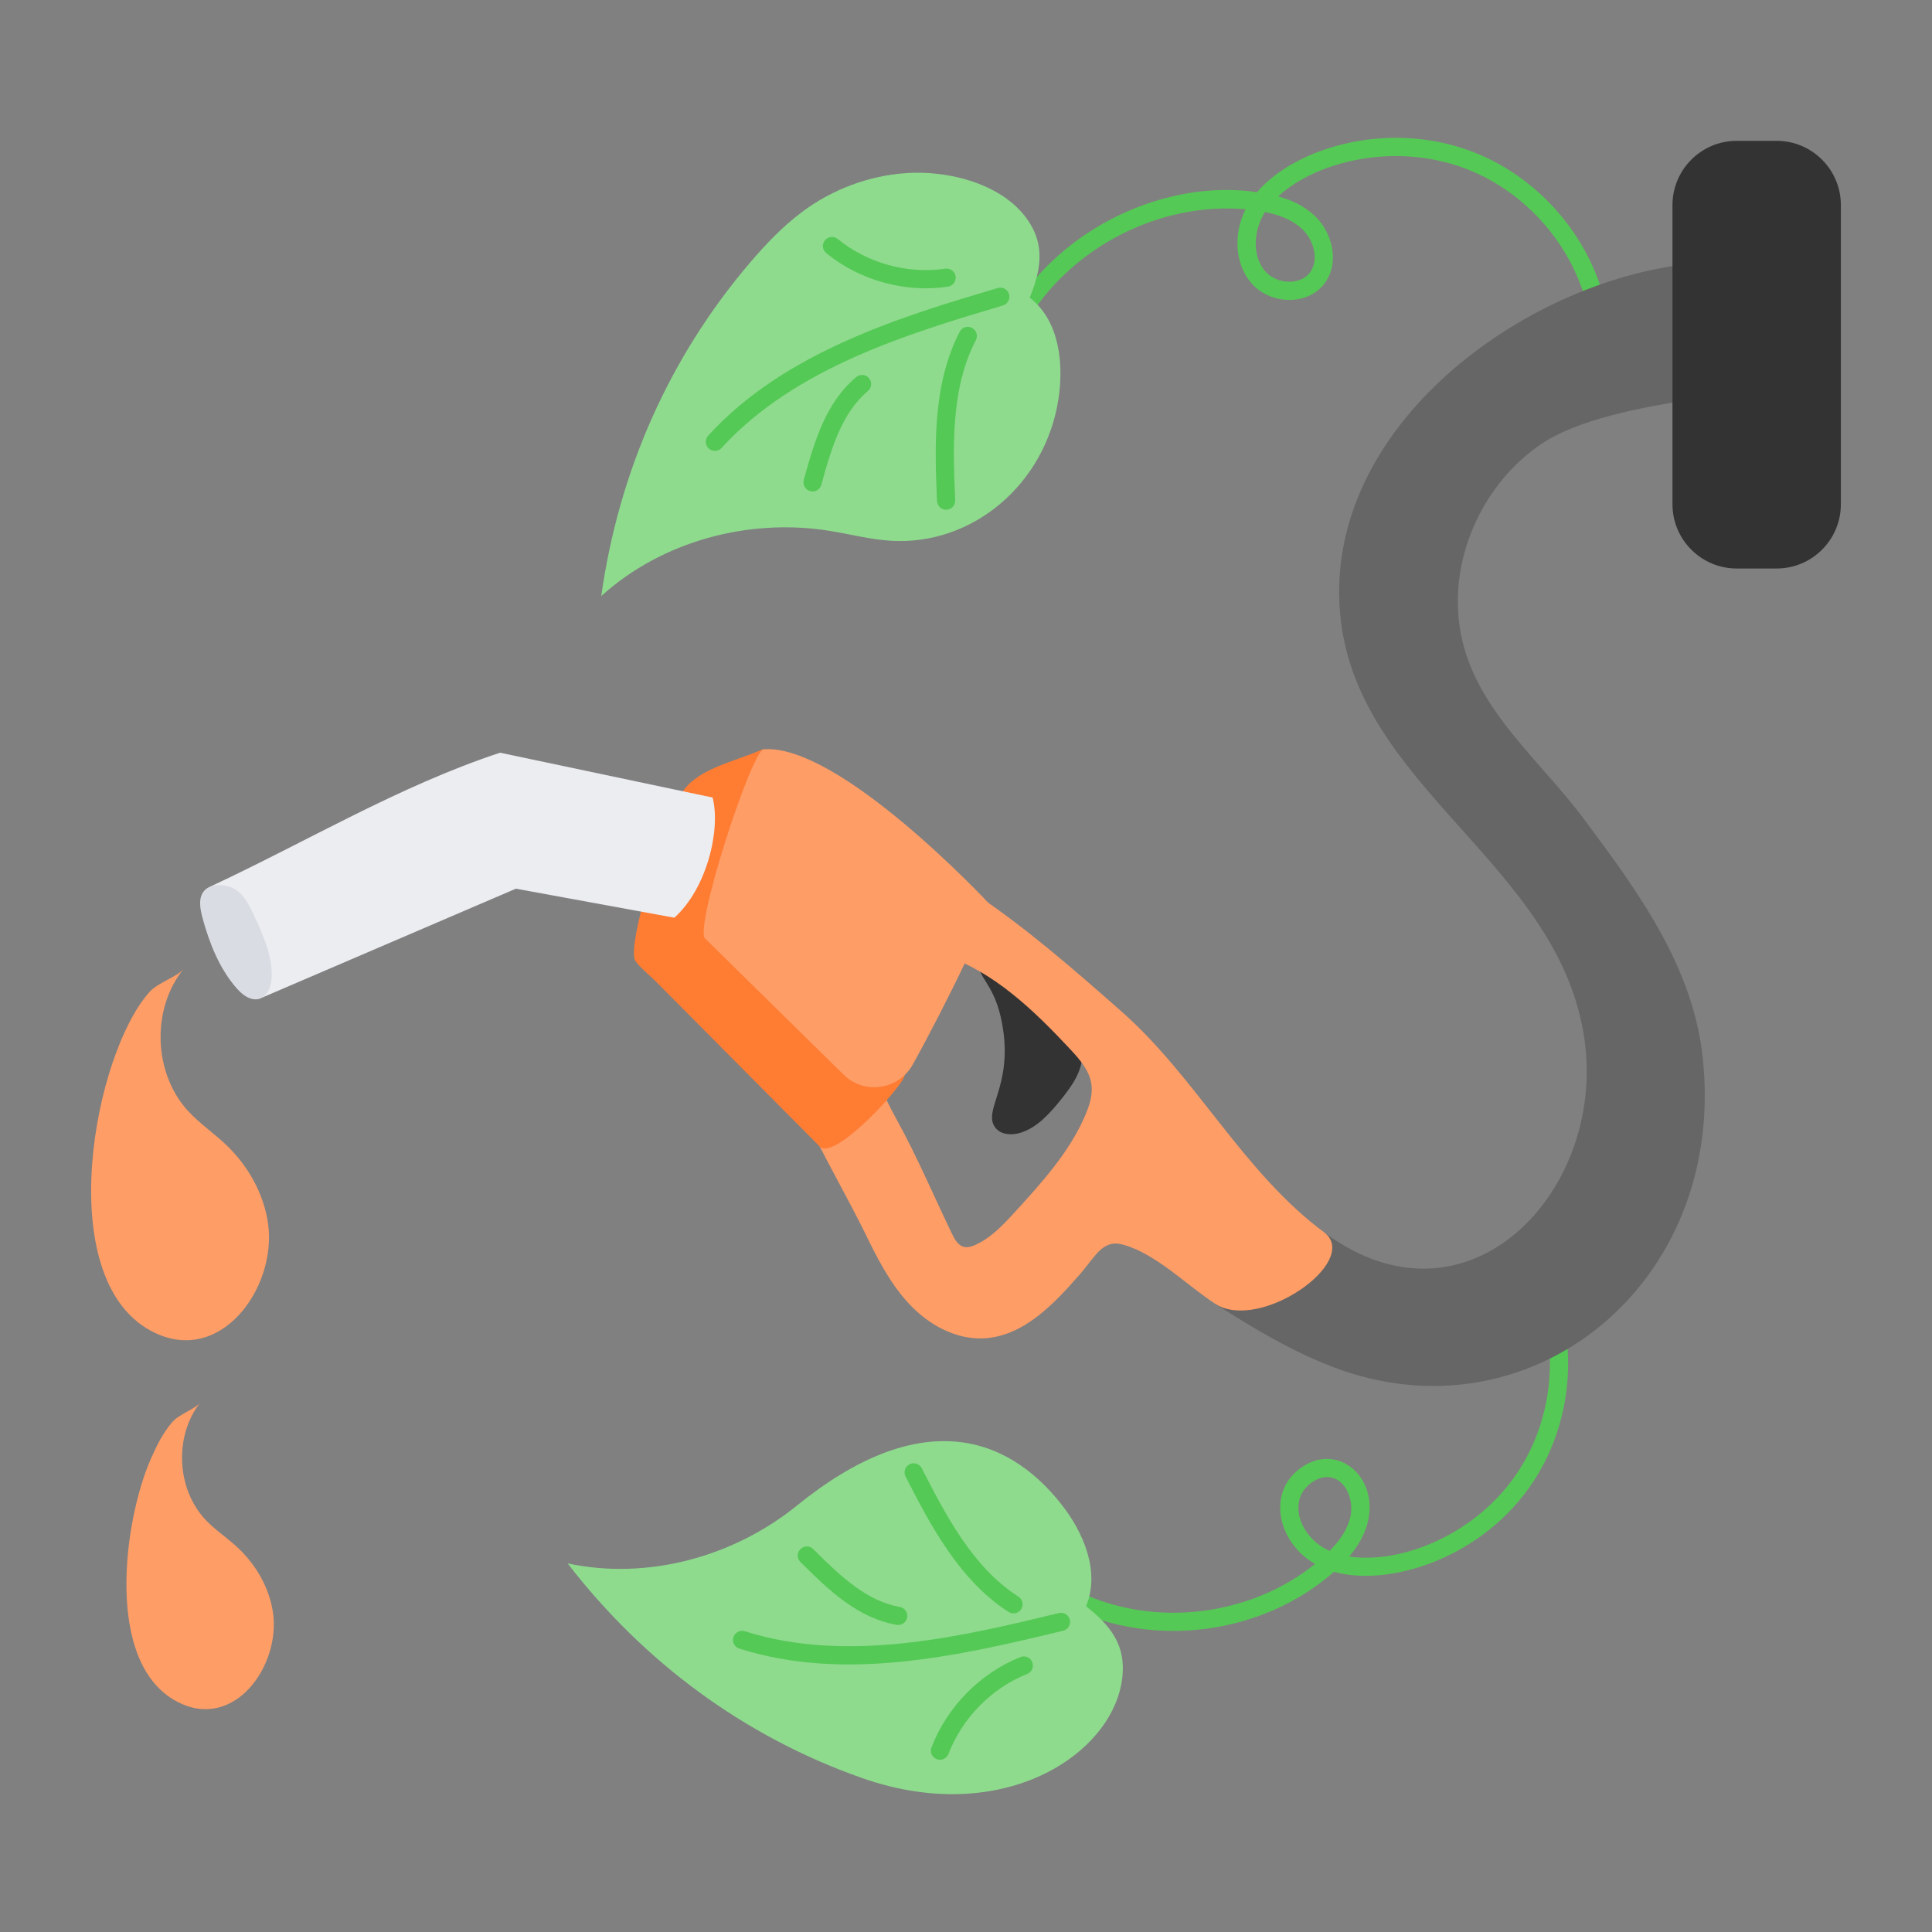 <svg id="Layer_1" enable-background="new 0 0 106 106" viewBox="0 0 106 106" xmlns="http://www.w3.org/2000/svg"><rect x="0" y="0" width="106" height="106" fill="#808080" stroke="none"/><g><g><g><path d="m58.685 88.197c-.248-.121-.351-.421-.229-.669.122-.248.421-.348.669-.229 4.147 2.028 9.436 1.404 13.026-1.492-2.126-1.213-2.709-4.126-.569-5.41 2.437-1.459 5.131 1.861 2.447 5 2.833.427 7.004-1.191 9.285-4.692 1.648-2.532 2.151-5.789 1.345-8.713-.073-.266.083-.541.349-.615.265-.068.542.083.615.35.881 3.195.332 6.756-1.471 9.523-2.757 4.234-7.93 5.842-10.961 4.988-3.922 3.451-9.884 4.22-14.505 1.96zm13.411-6.943c-1.542.924-.859 3.08.854 3.837.64-.646 1.008-1.257 1.145-1.89.169-.782-.151-1.81-.899-2.093-.369-.14-.766-.055-1.101.146z" fill="#55c955"/></g><g><path d="m55.591 17.917c-.239-.139-.319-.445-.18-.684 2.808-4.81 8.639-7.425 13.558-6.688 2.096-2.476 7.444-4.101 12.226-2.055 3.112 1.333 5.597 4.068 6.646 7.317.085.263-.059.544-.322.629-.264.087-.545-.06-.629-.322-.963-2.978-3.239-5.484-6.089-6.704-3.99-1.708-8.533-.615-10.67 1.365.857.236 1.52.597 2.04 1.103.904.882 1.349 2.482.527 3.635-.928 1.301-3.022 1.206-4.043.019-.886-1.025-1.012-2.682-.314-4.05-4.733-.418-9.645 2.106-12.066 6.255-.141.243-.452.317-.684.18zm13.816-6.285c-.635.993-.728 2.399.005 3.247.625.724 1.941.8 2.472.055.504-.706.179-1.764-.411-2.338-.479-.467-1.144-.778-2.066-.964z" fill="#55c955"/></g><g><path d="m66.707 71.555c2.03 1.31 4.11 2.55 6.36 3.42 10.796 4.186 21.664-4.452 20.36-16.89-.52-5.03-3.54-9.14-6.45-13.05-2.86-3.87-7.11-6.89-6.99-12.24.07-3.3 1.81-6.53 4.51-8.39 2.05-1.42 5.676-2.067 8.126-2.457l-.006-7.463c-9 .99-19.92 8.87-19.1 19.07.77 9.67 12.05 13.78 13.42 23.5 1.17 8.35-6.42 16.35-14.23 10.6z" fill="#666"/></g><g><path d="m54.615 61.875c.303.393.896.423 1.372.276.931-.288 1.617-1.071 2.231-1.832.617-.765 1.25-1.656 1.142-2.629-.088-.798-.667-1.454-1.309-1.93s-1.373-.829-1.979-1.349c-.368-.316-.687-.689-1.077-.978-.313-.231-.89-.562-1.273-.345.131.722.971 1.152 1.308 3.359.495 3.242-1.139 4.488-.415 5.428z" fill="#333"/></g><g><path d="m72.707 67.655c-4.49-3.3-7.06-8.55-11.22-12.2-2.57-2.26-5.15-4.52-7.99-6.42l-5.86 4.13-2.922 9.218c.79 1.59 1.892 3.552 2.682 5.142.69 1.42 1.4 2.85 2.48 4.01 1.07 1.15 2.58 1.99 4.16 1.89 2.14-.14 3.79-1.88 5.21-3.51.87-.99 1.24-1.95 2.4-1.62 1.82.52 3.48 2.24 5.06 3.26 2.448 1.508 7.879-2.291 6-3.9zm-13.17-6.45c-.86 2-2.36 3.66-3.84 5.28-.64.7-1.31 1.42-2.17 1.81-.671.32-.986.04-1.29-.59-1-2.07-1.91-4.23-3.02-6.24-.88-1.59-1.52-3.03-.95-4.92.42-1.41 1.32-2.63 2.25-3.79.14-.18.3-.37.52-.44.23-.08.48-.01.71.07 2.78.92 4.98 3.05 6.98 5.19.51.55 1.03 1.14 1.15 1.88.09.59-.1 1.19-.34 1.75z" fill="#ff9d66"/></g><g><path d="m44.983 62.913c.829.794 4.663-3.435 4.649-3.928-.015-.528-1.182-.383-1.167-.912.025-.872-.079-2.068.259-2.896.123-.3 1.951-3.917 1.577-4.115-.833-.441-1.669-1.706-2.359-2.358-.821-.775-1.655-1.557-2.541-2.254-.827-.652-1.452-.77-1.897-1.851-.435-1.057-.87-2.115-1.305-3.172-.059-.143-.149-.31-.299-.315-.058-.002-.113.022-.166.045-1.44.638-3.705 1.056-4.424 2.53-1.008 2.066-2.948 8.271-2.45 9.032.218.333.837.842 1.1 1.107.883.889 1.767 1.779 2.65 2.668 1.808 1.82 3.616 3.641 5.424 5.461.206.207.748.756.95.959z" fill="#ff7c33"/></g><g><path d="m41.899 41.11c-.681.089-3.949 10.163-3.173 10.421l7.563 7.436c1.129 1.11 3.013.836 3.789-.56 1.821-3.274 4.472-8.71 4.143-8.877 0 0-8.153-8.738-12.322-8.42z" fill="#ff9d66"/></g><g><path d="m39.099 43.758-11.664-2.461c-5.548 1.835-10.58 4.865-15.881 7.339.839 1.58 1.737 3.706 2.576 5.285.066.125.13.735.246.815l13.928-5.978 8.693 1.592c1.783-1.589 2.557-4.833 2.1-6.592z" fill="#ecedf1"/></g><g><path d="m13.939 50.231c.492 1.06.994 2.167.966 3.34-.03 1.231-.942 1.757-1.906.668-.961-1.086-1.511-2.49-1.888-3.878-.136-.5-.277-1.195.188-1.581.374-.311 1.055-.257 1.462-.062.596.284.913.944 1.177 1.514z" fill="#d9dce3"/></g><g><path d="m8.269 73.01c3.777 2.047 6.926-2.339 6.441-5.855-.231-1.675-1.116-3.224-2.339-4.376-.669-.631-1.437-1.152-2.059-1.831-1.901-2.076-2.012-5.585-.247-7.78-.338.421-1.394.735-1.864 1.259-3.047 3.399-5.367 15.637.068 18.583z" fill="#ff9d66"/></g><g><path d="m8.262 80.075c-1.457 3.327-2.561 11.18 1.46 13.289 3.142 1.647 5.693-2.011 5.253-4.91-.21-1.38-.958-2.649-1.981-3.587-.559-.513-1.2-.935-1.721-1.488-1.593-1.692-1.725-4.589-.291-6.422-.275.351-1.143.623-1.525 1.061-.524.601-.876 1.328-1.195 2.057z" fill="#ff9d66"/></g><g><path d="m61.601 91.349c-.056-1.439-.957-2.388-2.014-3.22.794-1.92-.161-4.082-1.355-5.597-3.084-3.912-7.885-5.3-14.503.067-3.486 2.827-8.214 4.112-12.586 3.178 4.192 5.432 9.679 9.486 16.108 11.76 8.227 2.91 14.52-1.789 14.35-6.189z" fill="#8edb8e"/></g><g><path d="m40.565 90.452c-.263-.084-.409-.364-.325-.628.083-.263.363-.408.628-.325 5.675 1.804 12.079.249 17.226-1 .268-.059.539.1.604.368.065.269-.1.539-.368.604-5.79 1.404-12.018 2.806-17.764.98z" fill="#55c955"/></g><g><path d="m55.336 88.442c-2.75-1.767-4.36-4.906-5.652-7.431-.126-.245-.029-.547.217-.673.246-.126.547-.028.673.218 1.303 2.542 2.779 5.424 5.303 7.044.232.149.3.459.151.691-.151.234-.461.298-.691.15z" fill="#55c955"/></g><g><path d="m51.393 96.518c-.258-.1-.387-.389-.288-.646.857-2.229 2.682-4.082 4.882-4.958.257-.1.548.023.649.28.103.256-.023.547-.279.649-1.946.774-3.56 2.414-4.318 4.388-.1.258-.39.385-.646.287z" fill="#55c955"/></g><g><path d="m49.193 89.147c-2.061-.359-3.61-1.774-5.279-3.449-.195-.195-.194-.512.001-.707.196-.194.512-.195.707.002 1.546 1.551 2.97 2.86 4.743 3.17.272.047.454.306.407.578-.049.282-.324.457-.579.406z" fill="#55c955"/></g><g><path d="m56.659 12.524c.66 1.276.346 2.554-.162 3.808 1.633 1.264 1.869 3.621 1.579 5.536-.71 4.688-4.713 8.077-9.197 7.801-1.151-.071-2.274-.372-3.413-.552-4.415-.695-9.147.573-12.478 3.586.961-6.823 3.725-13.103 8.181-18.315.854-.998 1.767-1.954 2.813-2.742 1.662-1.252 3.699-2.018 5.767-2.15 2.546-.162 5.723.735 6.909 3.029z" fill="#8edb8e"/></g><g><path d="m38.886 24.607c-.204-.186-.219-.502-.033-.706 4.22-4.626 10.688-6.552 15.886-8.099.265-.077.543.073.622.337.079.265-.072.543-.336.622-5.079 1.512-11.399 3.393-15.432 7.813-.186.204-.504.219-.707.032z" fill="#55c955"/></g><g><path d="m51.909 27.968c-.266 0-.488-.21-.499-.479-.121-2.84-.271-6.373 1.244-9.288.127-.246.429-.343.674-.213.245.127.34.429.213.674-1.393 2.679-1.254 5.923-1.133 8.784.012.276-.202.51-.478.521-.007-0-.015-0-.022-0z" fill="#55c955"/></g><g><path d="m45.331 13.887c-.214-.175-.246-.49-.071-.704.174-.215.488-.245.704-.071 1.626 1.328 3.831 1.937 5.898 1.629.275-.041.527.147.568.42.041.273-.148.528-.421.568-2.309.348-4.818-.323-6.679-1.842z" fill="#55c955"/></g><g><path d="m44.451 26.946c-.267-.072-.424-.347-.352-.613.623-2.291 1.269-4.297 2.877-5.646.213-.178.527-.149.705.062.177.212.149.527-.062.704-1.387 1.164-1.978 3.018-2.555 5.143-.072.264-.344.424-.613.352z" fill="#55c955"/></g><g><path d="m95.288 31.191h2.185c1.948 0 3.527-1.579 3.527-3.527v-16.41c0-1.948-1.579-3.527-3.527-3.527h-2.185c-1.948 0-3.527 1.579-3.527 3.527v16.41c0 1.948 1.579 3.527 3.527 3.527z" fill="#333"/></g></g></g></svg>